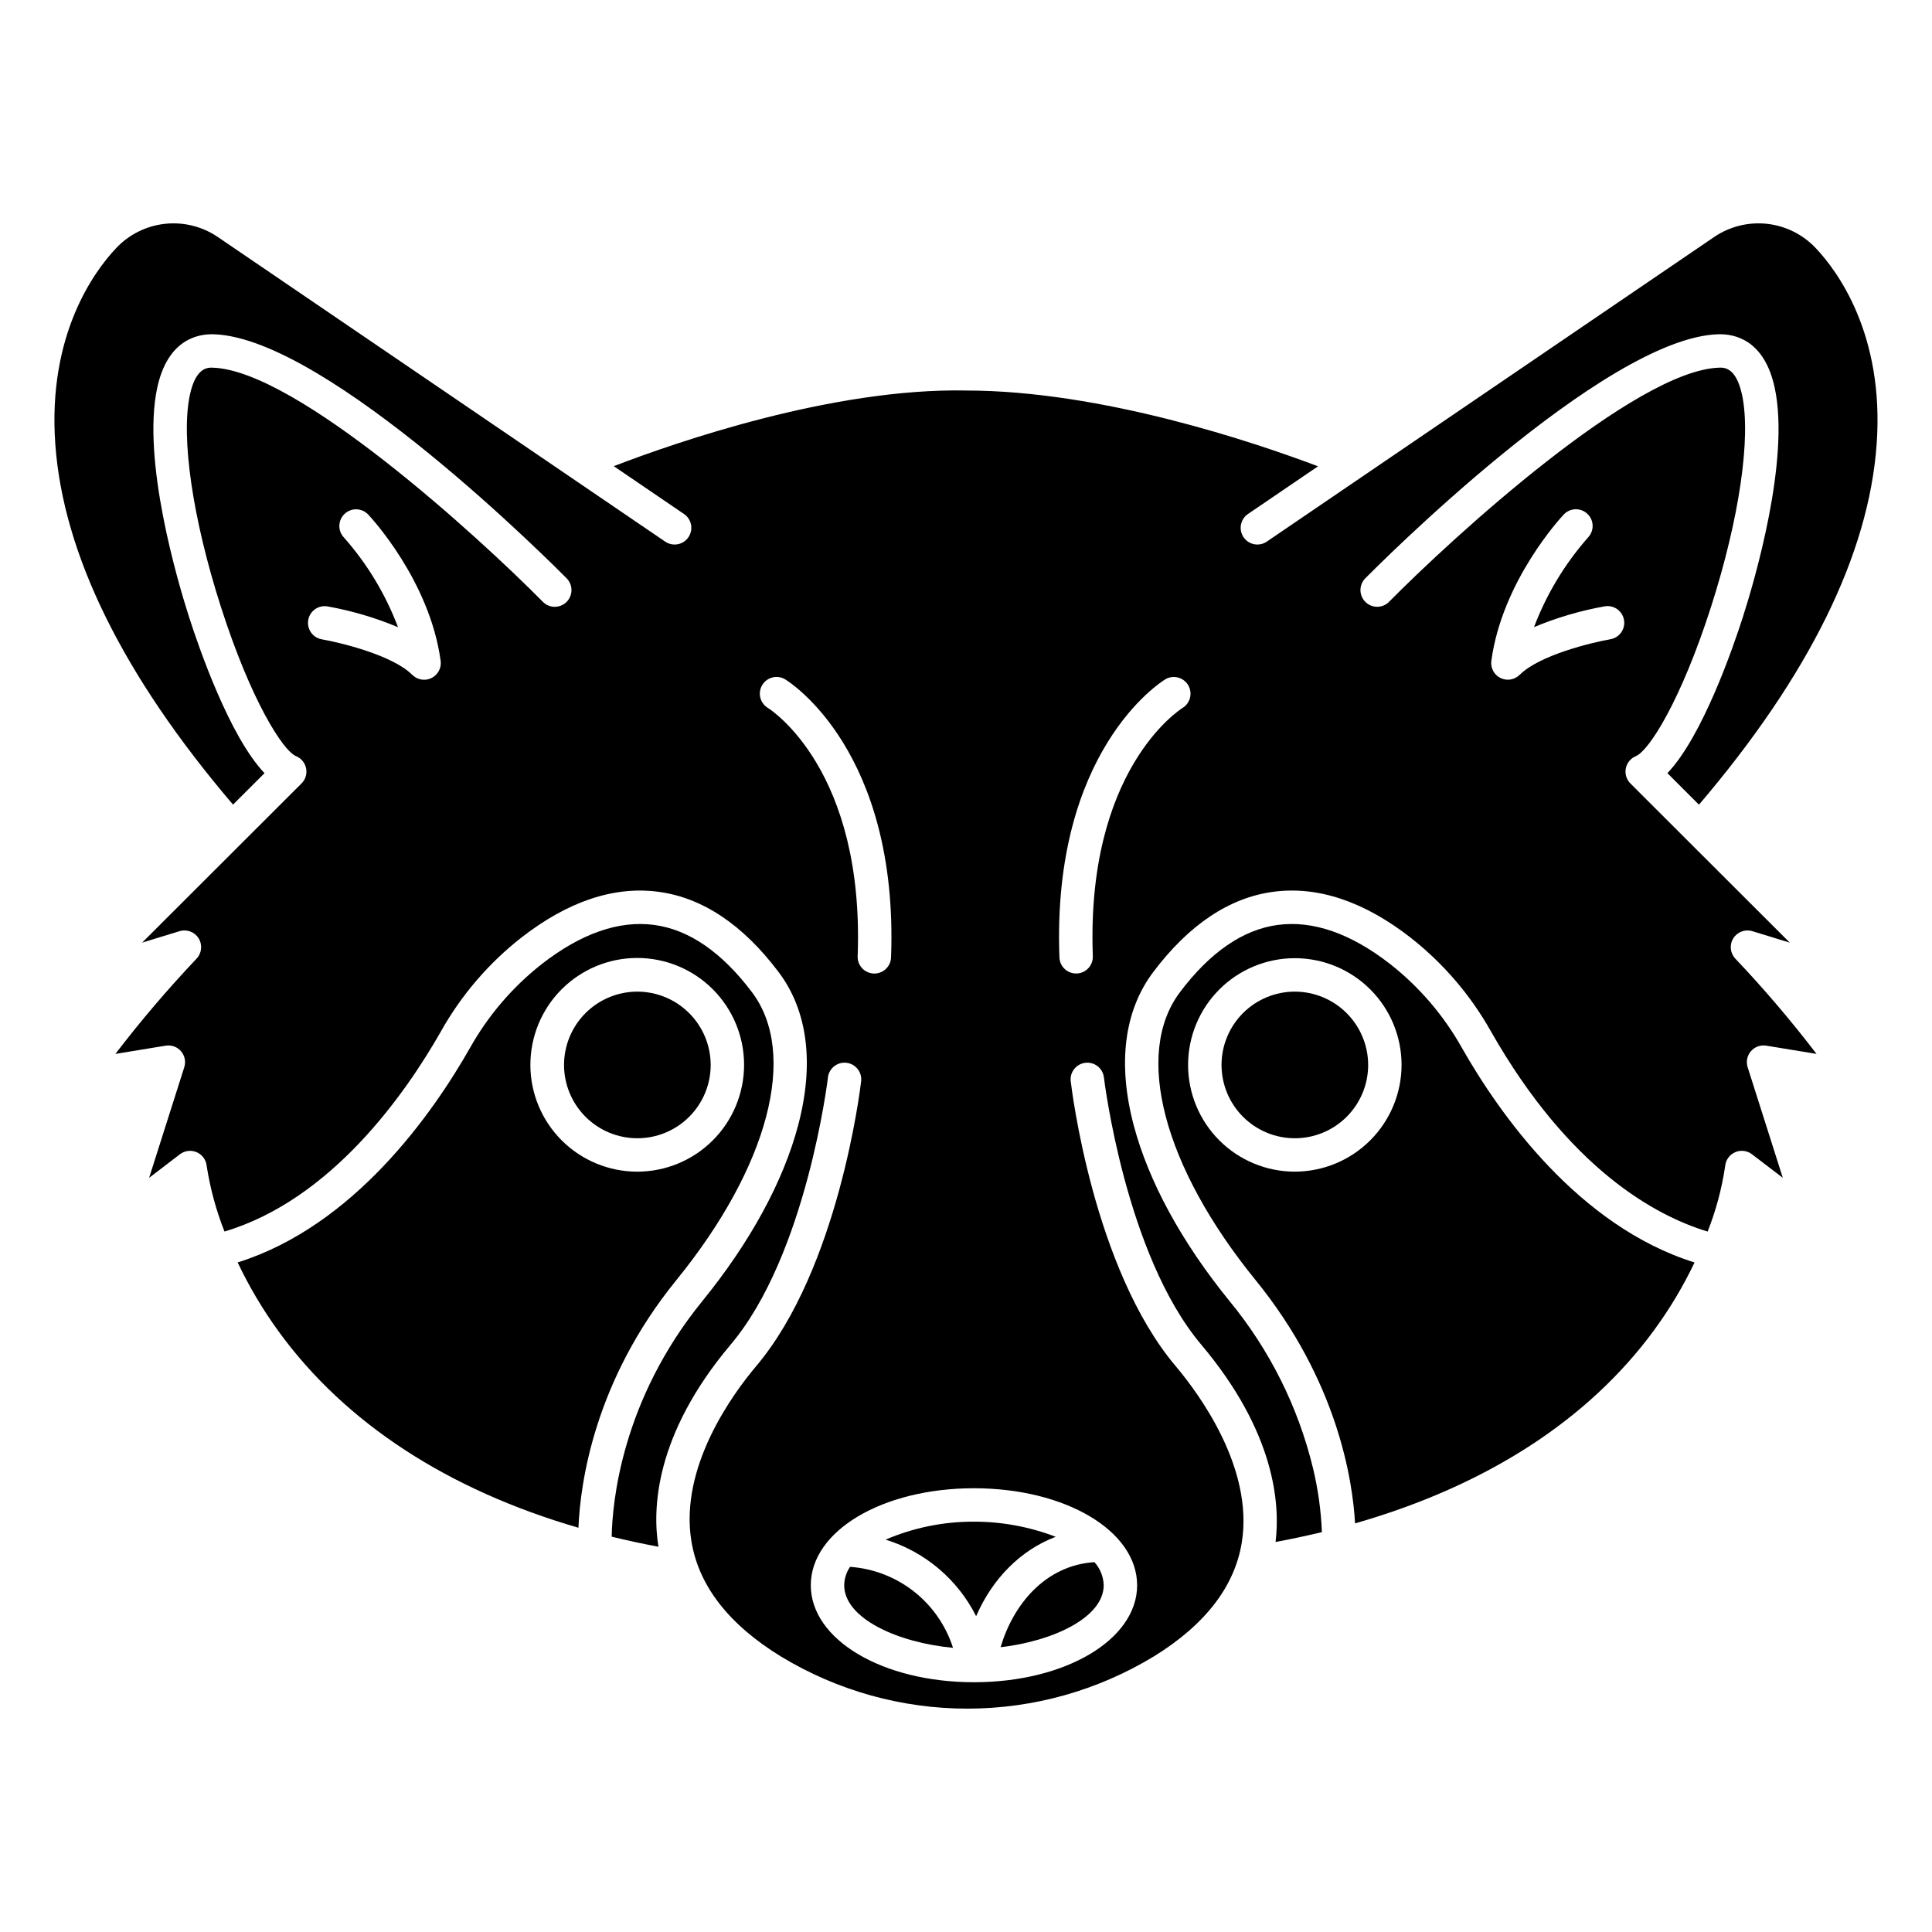 <?xml version="1.0" encoding="UTF-8"?>
<!-- Uploaded to: SVG Repo, www.svgrepo.com, Generator: SVG Repo Mixer Tools -->
<svg fill="#000000" width="800px" height="800px" version="1.1" viewBox="144 144 512 512" xmlns="http://www.w3.org/2000/svg">
 <g>
  <path d="m369.27 559.23c-0.984 1.438-1.52 3.133-1.547 4.875 0 8.805 14.254 15.238 28.832 16.582-1.879-5.894-5.481-11.094-10.348-14.918-4.863-3.828-10.766-6.106-16.938-6.539z"/>
  <path d="m409.17 580.53c14.031-1.633 27.32-7.926 27.32-16.426-0.059-2.269-0.934-4.441-2.457-6.121-13.121 0.863-21.562 11.34-24.863 22.547z"/>
  <path d="m378.69 552.02c10.43 3.207 19.098 10.539 23.996 20.289 4.336-10.035 11.863-17.539 21.086-21.043h-0.004c-6.91-2.656-14.254-4.016-21.66-4.008-8.047-0.031-16.02 1.59-23.418 4.762z"/>
  <path d="m343.3 406.97c-7.992-10.621-16.727-16.629-25.953-17.855-9.328-1.246-19.34 2.25-29.77 10.367h0.004c-7.746 6.082-14.215 13.637-19.031 22.23-9.938 17.473-30.777 47.188-61.57 56.844 3.07 6.477 6.742 12.648 10.965 18.438 17.613 24.168 44.742 41.82 79.348 51.875 0.492-11.855 4.188-38.867 25.953-65.633 24.434-30.047 32.309-59.98 20.055-76.266zm-58.746 19.246h0.004c-0.008-7.512 2.969-14.719 8.273-20.035 5.309-5.316 12.512-8.309 20.023-8.312s14.715 2.973 20.031 8.285c5.312 5.309 8.301 12.512 8.305 20.023 0 7.512-2.981 14.715-8.293 20.027-5.309 5.312-12.512 8.297-20.027 8.297-7.5-0.004-14.699-2.984-20.008-8.285-5.309-5.305-8.297-12.496-8.309-20z"/>
  <path d="m487.12 406.79c-5.152 0.008-10.09 2.062-13.73 5.707-3.637 3.648-5.676 8.59-5.672 13.742 0.008 5.152 2.059 10.09 5.703 13.73s8.586 5.684 13.738 5.68c5.152-0.004 10.09-2.051 13.73-5.695 3.644-3.644 5.688-8.582 5.688-13.734-0.008-5.156-2.062-10.098-5.711-13.738-3.648-3.644-8.594-5.691-13.746-5.691z"/>
  <path d="m531.43 421.71c-4.816-8.59-11.285-16.148-19.027-22.23-10.43-8.117-20.445-11.609-29.77-10.367-9.23 1.227-17.961 7.234-25.953 17.855-12.25 16.285-4.379 46.219 20.055 76.262 21.691 26.672 25.719 52.922 26.371 64.48 34.762-9.961 61.902-27.445 79.363-51.363v-0.004c4.078-5.582 7.629-11.531 10.602-17.773-30.855-9.668-51.703-39.391-61.641-56.859zm-44.316 32.789c-7.504-0.008-14.691-2.992-19.992-8.301-5.297-5.309-8.27-12.504-8.266-20.004s2.988-14.691 8.297-19.992c5.305-5.301 12.5-8.277 20-8.273 7.5 0 14.691 2.984 19.996 8.285 5.301 5.305 8.281 12.5 8.281 20-0.016 7.504-3.004 14.695-8.312 19.996-5.309 5.305-12.504 8.285-20.004 8.289z"/>
  <path d="m312.88 406.79c-5.152 0.008-10.09 2.062-13.727 5.707-3.641 3.648-5.68 8.59-5.676 13.742 0.008 5.152 2.059 10.09 5.703 13.73s8.586 5.684 13.738 5.68c5.152-0.004 10.09-2.051 13.734-5.695 3.641-3.644 5.688-8.582 5.688-13.734-0.012-5.156-2.066-10.098-5.715-13.738-3.648-3.644-8.59-5.691-13.746-5.691z"/>
  <path d="m598.22 206.84-118.51 80.695c-2.019 1.379-4.777 0.855-6.152-1.168-1.375-2.023-0.852-4.777 1.168-6.152l18.566-12.641c-16.594-6.266-57.27-20.082-93.285-20.082l-0.004-0.004c-35.262-0.688-76.617 13.617-93.348 20.051l18.617 12.676c2.023 1.375 2.543 4.133 1.168 6.152-1.375 2.023-4.133 2.547-6.152 1.168l-118.52-80.695c-4.121-2.82-9.121-4.07-14.086-3.523-4.965 0.551-9.566 2.859-12.973 6.516-5.523 5.859-18.145 22.645-16.055 51.855s17.93 61.324 47.098 95.547l8.352-8.34c-9.305-9.742-17.438-33.379-20-41.375-3.019-9.414-12.551-41.613-8.441-60.73 2.731-12.703 10.602-14.367 15.055-14.203 30.281 1.008 90.887 62.078 93.453 64.68 1.719 1.742 1.699 4.547-0.043 6.266-1.738 1.715-4.543 1.699-6.262-0.043-16.785-17.008-65.219-61.309-87.441-62.051-1.348-0.043-4.527-0.152-6.102 7.211-2.426 11.281 0.723 32.801 8.215 56.164 7.996 24.934 16.465 38.152 19.926 39.574v0.004c1.371 0.562 2.371 1.773 2.66 3.227 0.289 1.453-0.164 2.957-1.215 4l-42.246 42.191 9.914-3.039v0.004c1.922-0.594 4 0.184 5.062 1.891 1.062 1.703 0.844 3.914-0.535 5.375-7.613 8.035-14.801 16.469-21.523 25.258l13.324-2.188h-0.004c1.52-0.25 3.059 0.309 4.066 1.473 1.008 1.164 1.336 2.769 0.871 4.234l-9.32 29.32 8.16-6.242c1.27-0.973 2.969-1.184 4.441-0.551 1.469 0.633 2.484 2.008 2.652 3.602 0.922 5.961 2.504 11.805 4.723 17.418 28.363-8.445 47.988-36.562 57.355-53.027v-0.004c5.387-9.602 12.621-18.043 21.285-24.84 12.371-9.633 24.609-13.727 36.375-12.156 11.672 1.551 22.391 8.723 31.863 21.312 7.684 10.211 9.465 24.238 5.148 40.559-3.938 14.902-12.727 31.023-25.41 46.617-21.41 26.324-23.836 53.367-24.008 62.406 4.039 0.988 8.172 1.879 12.398 2.672 0-0.027-0.012-0.055-0.016-0.082-1.566-9.645-1.152-29.414 19.176-53.523 20.074-23.801 25.707-70.344 25.762-70.809l-0.004-0.004c0.309-2.406 2.496-4.117 4.906-3.836s4.144 2.449 3.891 4.859c-0.234 2.016-5.988 49.641-27.789 75.496-6.238 7.394-20.398 26.719-17.203 46.395 1.922 11.848 9.938 22.156 23.82 30.637 14.902 9.023 31.992 13.789 49.414 13.77 17.418-0.02 34.5-4.82 49.383-13.875 13.562-8.375 21.387-18.535 23.254-30.199 3.144-19.656-11.23-39.227-17.555-46.727-21.801-25.855-27.551-73.48-27.789-75.496h-0.004c-0.254-2.41 1.484-4.578 3.891-4.859 2.41-0.281 4.598 1.43 4.906 3.836 0.055 0.469 5.691 47.008 25.762 70.809 19.582 23.223 20.973 42.262 19.734 52.348 4.184-0.777 8.273-1.652 12.277-2.617v0.004c-0.227-5.691-1.012-11.344-2.34-16.883-3.93-16.258-11.492-31.414-22.121-44.328-12.684-15.594-21.473-31.715-25.41-46.617-4.316-16.32-2.535-30.344 5.148-40.559 9.473-12.59 20.191-19.762 31.863-21.312 11.77-1.562 24.004 2.527 36.375 12.156v0.004c8.66 6.797 15.895 15.238 21.285 24.84 20.773 36.523 43.668 48.883 57.426 53.047 2.215-5.602 3.773-11.445 4.652-17.406 0.156-1.598 1.168-2.984 2.641-3.625 1.477-0.641 3.18-0.434 4.457 0.543l8.168 6.242-9.316-29.316c-0.465-1.465-0.137-3.07 0.871-4.234 1.008-1.164 2.547-1.723 4.066-1.473l13.324 2.188v0.004c-6.727-8.793-13.91-17.223-21.527-25.258-1.379-1.465-1.602-3.672-0.535-5.379 1.062-1.711 3.141-2.484 5.062-1.891l9.914 3.039-42.246-42.191v-0.004c-1.047-1.047-1.5-2.547-1.211-4 0.289-1.453 1.289-2.664 2.66-3.231 3.461-1.422 11.93-14.641 19.926-39.574 7.492-23.363 10.641-44.883 8.215-56.164-1.582-7.359-4.75-7.258-6.102-7.211-22.223 0.738-70.656 45.043-87.445 62.051h0.004c-1.719 1.738-4.523 1.758-6.266 0.039-1.738-1.719-1.758-4.523-0.039-6.262 2.566-2.598 63.172-63.672 93.453-64.68 4.453-0.164 12.328 1.496 15.055 14.203 4.109 19.113-5.422 51.316-8.441 60.73-2.562 7.996-10.695 31.637-20 41.375l8.363 8.359c29.168-34.223 45.008-66.352 47.09-95.555 2.086-29.207-10.535-46-16.062-51.863-3.406-3.652-8.008-5.965-12.973-6.516-4.965-0.547-9.965 0.699-14.086 3.523zm-341.24 117.26c-1.375 0.188-2.758-0.285-3.727-1.277l-0.012 0.012c-5.164-5.199-19.055-8.555-23.973-9.41-2.398-0.43-4-2.715-3.582-5.113 0.414-2.402 2.691-4.016 5.094-3.613 6.414 1.148 12.684 2.996 18.695 5.512-3.297-8.73-8.152-16.785-14.336-23.773-1.676-1.781-1.594-4.582 0.184-6.258 1.781-1.68 4.582-1.598 6.262 0.184 0.664 0.703 16.305 17.504 19.188 38.758 0.328 2.422-1.371 4.652-3.793 4.981zm114.31 73.305c1.82-49.164-22.766-65.152-23.812-65.809h-0.004c-2.082-1.281-2.734-4.008-1.453-6.09 1.281-2.082 4.008-2.734 6.09-1.453 1.227 0.75 30.051 18.992 28.027 73.68v-0.004c-0.086 2.383-2.039 4.266-4.422 4.266h-0.168 0.004c-1.176-0.043-2.285-0.551-3.086-1.41-0.797-0.863-1.223-2.008-1.18-3.18zm74.062 166.7c0 14.414-18.992 25.703-43.242 25.703-24.254 0-43.242-11.289-43.242-25.703 0-14.414 18.992-25.703 43.242-25.703 24.254 0 43.238 11.289 43.238 25.703zm12.07-232.51c-1.098 0.688-25.629 16.695-23.812 65.805h-0.004c0.09 2.441-1.816 4.496-4.262 4.586h-0.168 0.004c-2.383 0-4.336-1.883-4.422-4.262-2.023-54.688 26.801-72.93 28.031-73.68h-0.004c2.082-1.254 4.785-0.594 6.059 1.477 1.27 2.07 0.637 4.781-1.426 6.07zm81.801-12.484c2.887-21.254 18.523-38.055 19.188-38.758 1.676-1.781 4.477-1.863 6.258-0.188s1.867 4.481 0.188 6.262c-6.168 6.996-11.02 15.047-14.328 23.77 6.012-2.512 12.277-4.356 18.688-5.504 1.16-0.215 2.363 0.047 3.332 0.723s1.629 1.715 1.828 2.879c0.203 1.164-0.07 2.359-0.758 3.324-0.684 0.961-1.727 1.609-2.894 1.801-4.922 0.855-18.809 4.211-23.973 9.41l-0.012-0.012v-0.004c-1.336 1.359-3.391 1.707-5.098 0.863-1.707-0.84-2.68-2.68-2.418-4.566z"/>
 </g>
</svg>